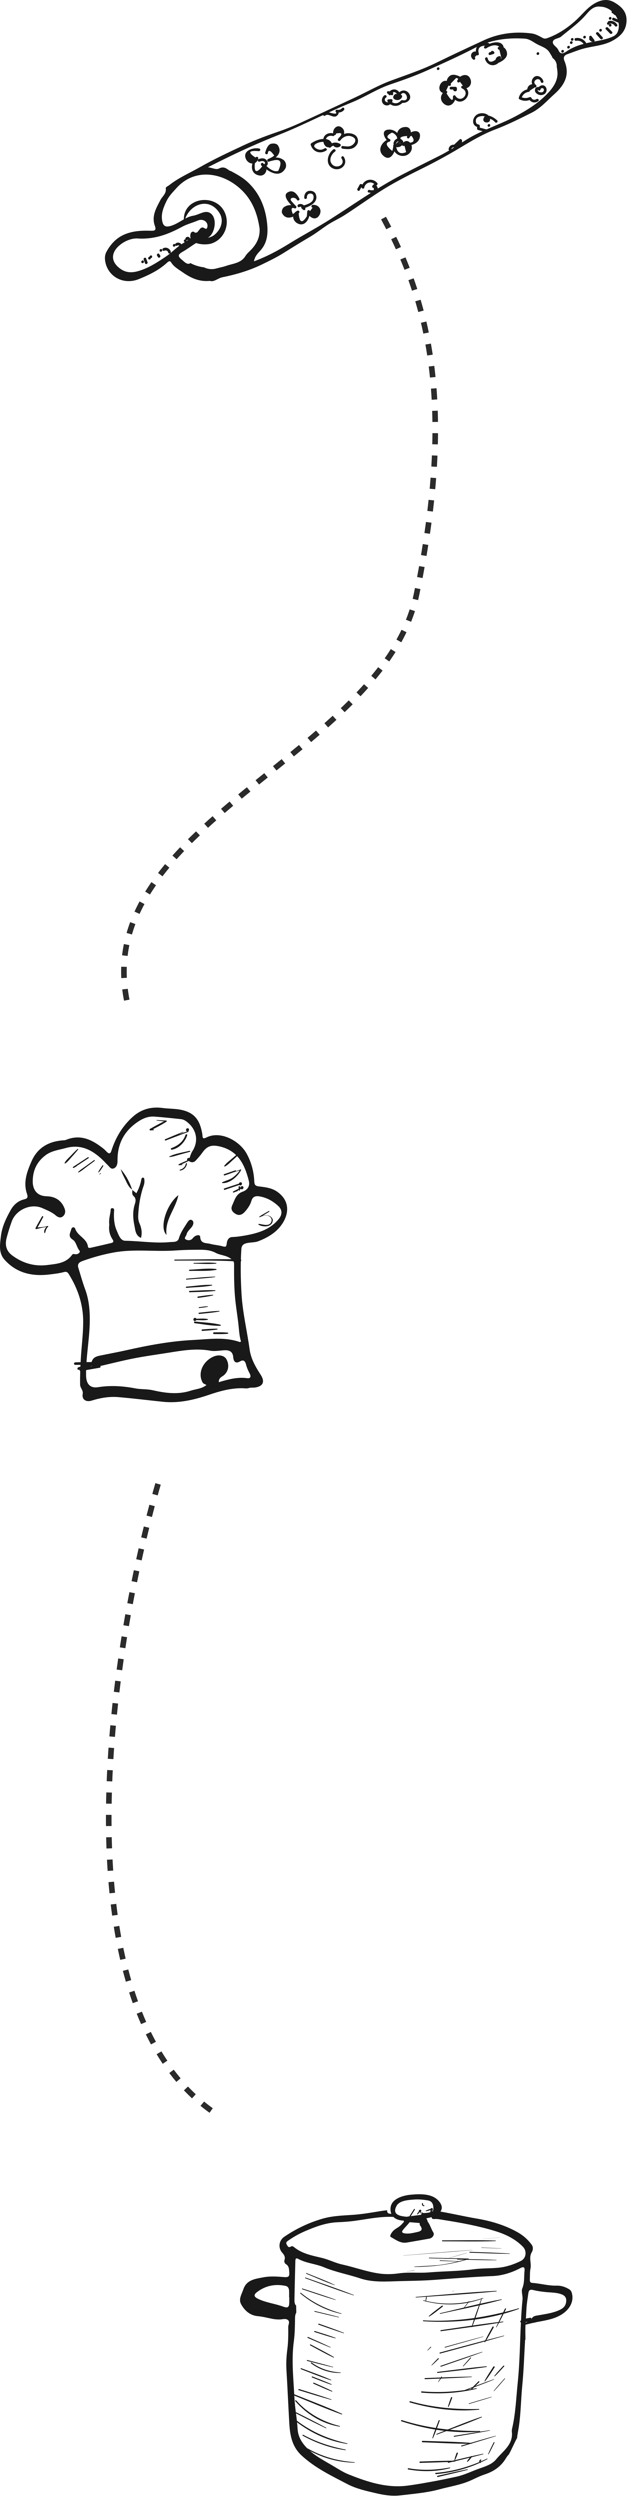 <svg width="113" height="447" viewBox="0 0 113 447" fill="none" xmlns="http://www.w3.org/2000/svg">
<path d="M93.124 404.244C91.812 404.89 90.44 405.345 88.958 405.469C87.523 405.588 86.067 405.538 84.656 405.73C82.01 406.09 79.35 406.066 76.7 406.291C74.915 406.443 73.119 406.2 71.317 406.459C70.145 406.627 68.916 406.655 67.726 406.479C65.495 406.153 63.374 405.357 61.177 404.875C59.926 404.6 58.791 403.992 57.537 403.693C55.798 403.276 53.995 402.95 52.547 401.749C52.397 401.625 52.213 401.544 52.031 401.66C51.567 401.951 51.43 401.601 51.258 401.291C51.053 400.925 51.304 400.765 51.555 400.588C52.497 399.928 53.493 399.371 54.549 398.916C56.41 398.116 58.297 397.409 60.349 397.322C61.38 397.28 62.402 397.213 63.43 397.071C65.724 396.759 68.012 396.251 70.338 396.37C70.781 396.814 71.461 397.016 72.198 397.031C72.147 397.093 72.166 397.186 72.251 397.219C72.2 397.276 72.145 397.33 72.099 397.387C71.811 397.735 71.493 398.041 71.093 398.284C70.645 398.555 70.194 398.863 69.939 399.353C69.829 399.558 69.649 399.839 69.927 399.993C70.801 400.479 71.631 401.137 72.73 400.955C74.083 400.73 75.431 400.485 76.781 400.248C77.316 400.155 77.741 399.562 77.48 399.149C77.097 398.537 76.915 397.808 76.504 397.257C76.478 397.221 76.457 397.186 76.435 397.152C76.451 397.014 76.407 396.875 76.283 396.779C76.273 396.721 76.269 396.66 76.273 396.603C76.555 396.565 76.864 396.496 77.17 396.399C77.172 396.439 77.174 396.48 77.186 396.522C77.253 396.755 77.488 396.761 77.652 396.749C78.219 396.702 78.755 396.834 79.308 396.921C82.429 397.407 85.541 397.984 88.557 398.906C90.369 399.461 92.12 400.295 93.493 401.702C94.25 402.478 94.086 403.77 93.124 404.244ZM93.784 405.985C93.667 407.046 93.819 408.111 93.371 409.181C93.169 409.669 93.493 410.468 93.424 411.149C92.934 416.076 93.078 421.045 92.57 425.966C92.286 428.714 92.195 431.49 91.565 434.197C91.523 434.378 91.496 434.572 91.517 434.754C91.79 437.085 89.919 438.231 88.711 439.707C87.909 440.688 86.614 441.022 85.456 441.449C84.191 441.915 82.97 442.514 81.644 442.806C80.326 443.093 79.004 443.377 77.676 443.618C76.077 443.911 74.473 444.203 72.862 444.414C70.765 444.687 68.706 444.438 66.659 443.895C65.165 443.498 63.724 442.97 62.301 442.393C61.349 442.008 60.469 441.437 59.582 440.908C57.989 439.959 56.304 439.116 54.985 437.796C54.029 436.842 53.292 435.738 53.209 434.264C53.104 432.415 52.736 430.581 52.644 428.732C52.483 425.366 52.078 422.007 52.537 418.619C52.723 417.236 52.736 415.81 52.754 414.407C52.76 414.01 52.837 413.706 52.983 413.461C52.966 413.044 52.956 412.625 52.95 412.208C52.695 412.014 52.638 411.681 52.651 411.029C52.689 408.8 52.754 406.572 52.806 404.343C52.815 404.005 52.821 403.598 53.321 403.873C54.766 404.667 56.436 404.746 57.928 405.372C60.015 406.248 62.246 406.641 64.384 407.356C66.688 408.126 69.107 407.911 71.502 407.85C73.599 407.797 75.694 407.779 77.787 407.619C81.209 407.36 84.628 407.089 88.059 406.945C89.818 406.872 91.495 406.337 93.051 405.517C93.707 405.171 93.843 405.455 93.784 405.985ZM75.115 397.905C75.725 398.711 75.222 398.944 74.53 399.09C73.809 399.24 73.091 399.43 72.344 399.309C71.949 399.244 71.74 399.09 72.054 398.693C72.429 398.215 72.876 397.798 73.247 397.314C73.842 397.363 74.437 397.411 75.032 397.46C75.022 397.61 75.034 397.798 75.115 397.905ZM70.921 394.364C71.445 393.428 73.07 393.339 73.984 393.266C74.787 393.201 75.611 393.27 76.405 393.402C77.273 393.493 77.619 394.151 77.443 395.374C76.88 395.583 76.303 395.684 75.71 395.674C75.475 395.684 75.332 395.822 75.279 395.992C74.48 396.099 73.678 396.204 72.876 396.31C72.834 396.316 72.801 396.334 72.767 396.348C71.986 396.259 69.904 396.18 70.921 394.364ZM51.719 411.615C51.713 412.491 51.495 412.724 50.673 412.421C49.179 411.866 47.567 411.716 46.122 411.007C45.411 410.657 45.31 410.3 45.95 409.812C47.472 408.65 49.195 408.314 51.063 408.703C51.499 408.794 51.654 409.14 51.683 409.535C51.709 409.932 51.687 410.335 51.687 410.734H51.719C51.719 411.027 51.721 411.321 51.719 411.615ZM102.236 409.948C102.149 409.646 102.001 409.444 101.726 409.28C101.044 408.875 100.295 408.634 99.531 408.656C98.049 408.701 96.634 408.261 95.177 408.168C94.77 408.142 94.719 407.872 94.736 407.552C94.766 406.896 94.725 406.224 94.853 405.586C95.045 404.62 94.497 403.618 95.098 402.65C95.276 402.36 95.391 401.799 95.074 401.358C94.391 400.41 93.519 399.655 92.523 399.096C90.251 397.822 87.763 397.091 85.221 396.662C83.083 396.3 80.974 395.801 78.838 395.431C78.806 395.425 78.773 395.425 78.741 395.421C79.059 394.991 79.117 394.451 78.664 393.799C77.528 392.16 75.279 392.235 73.486 392.393C72.129 392.513 69.943 393.08 69.823 394.797C69.795 395.2 69.856 395.54 69.975 395.826C69.84 395.809 69.704 395.793 69.568 395.769C69.313 395.726 69.169 395.421 69.228 395.178C68.835 395.212 68.441 395.263 68.046 395.327C66.372 395.603 64.692 395.895 63.001 396.006C61.224 396.125 59.465 396.174 57.722 396.67C55.238 397.379 52.958 398.476 50.837 399.912C49.843 400.586 49.683 401.903 50.472 402.78C50.845 403.197 51.031 403.555 50.861 404.096C50.776 404.373 50.881 404.661 51.116 404.807C51.687 405.161 51.673 405.704 51.719 406.271C51.774 406.941 51.642 407.192 50.867 407.131C49.602 407.03 48.322 406.929 47.051 407.174C45.608 407.453 44.081 407.615 43.514 409.304C43.227 410.163 42.612 411.06 43.103 411.967C43.731 413.121 44.703 413.988 46.087 414.113C46.97 414.194 47.816 414.419 48.677 414.589C49.126 414.678 49.569 414.713 50.027 414.707C50.499 414.699 51.027 414.49 51.436 414.77C51.91 415.094 51.533 415.614 51.537 416.043C51.547 417.394 51.549 418.745 51.367 420.089C51.205 421.3 51.144 422.552 51.215 423.742C51.404 426.873 51.539 430.004 51.715 433.132C51.837 435.307 52.153 437.371 53.895 438.997C56.309 441.246 59.23 442.636 62.096 444.134C63.691 444.968 65.433 445.353 67.157 445.754C68.578 446.086 70.056 446.347 71.5 446.169C73.856 445.882 76.231 445.71 78.549 445.082C80.462 444.563 82.435 444.284 84.257 443.446C85.053 443.081 85.84 442.684 86.668 442.411C88.266 441.882 89.563 441.018 90.444 439.545C90.59 439.3 90.749 439.063 90.958 438.871C91.511 437.909 91.913 436.862 92.454 435.89C92.517 435.212 92.671 434.546 92.768 433.894C93.134 431.441 93.138 428.971 93.381 426.517C93.648 423.797 93.727 421.057 93.889 418.327H93.948C93.948 417.42 93.901 416.513 93.962 415.61C94.023 414.68 94.082 413.753 94.126 412.821C94.173 411.874 94.345 410.928 94.474 409.984C94.541 409.505 94.762 409.296 95.3 409.434C95.995 409.608 96.705 409.709 97.422 409.79C98.396 409.899 99.396 409.853 100.339 410.185C100.989 410.414 101.323 410.799 101.224 411.568C101.106 412.469 100.497 412.826 99.796 413.121C98.713 413.573 97.555 413.729 96.412 413.935C95.895 414.03 95.331 414.022 95.035 414.589C94.93 414.79 94.622 414.94 94.788 415.203C94.914 415.401 95.187 415.339 95.385 415.294C97.1 414.923 98.896 414.768 100.42 413.812C101.92 412.87 102.663 411.422 102.236 409.948Z" fill="#191919"/>
<path d="M59.834 408.516C58.194 407.735 56.477 407.099 54.797 406.408C54.724 406.378 54.688 406.495 54.76 406.524C56.437 407.214 58.103 407.971 59.815 408.569C59.846 408.579 59.862 408.53 59.834 408.516Z" fill="#191919"/>
<path d="M63.236 410.325C60.398 409.211 57.499 408.237 54.628 407.21C54.547 407.182 54.511 407.307 54.59 407.336C57.456 408.364 60.309 409.454 63.206 410.396C63.25 410.41 63.282 410.343 63.236 410.325Z" fill="#191919"/>
<path d="M59.993 411.159C58.037 410.448 56.049 409.82 54.074 409.168C53.986 409.14 53.95 409.278 54.037 409.306C56.011 409.956 57.979 410.634 59.973 411.224C60.009 411.236 60.029 411.173 59.993 411.159Z" fill="#191919"/>
<path d="M61.035 413.627C58.369 412.882 55.94 411.714 53.8 409.946C53.723 409.883 53.62 409.992 53.695 410.057C55.829 411.827 58.304 413.123 61.023 413.702C61.072 413.712 61.082 413.639 61.035 413.627Z" fill="#191919"/>
<path d="M60.581 414.259C59.156 413.885 57.724 413.544 56.293 413.198C56.212 413.178 56.174 413.301 56.255 413.322C57.692 413.666 59.125 414.018 60.569 414.334C60.617 414.346 60.627 414.271 60.581 414.259Z" fill="#191919"/>
<path d="M61.475 417.092C60.005 416.515 58.52 415.988 57.03 415.462C56.916 415.421 56.841 415.592 56.955 415.632C58.447 416.163 59.935 416.689 61.443 417.169C61.493 417.185 61.526 417.112 61.475 417.092Z" fill="#191919"/>
<path d="M59.989 417.991C58.776 417.536 57.533 417.167 56.298 416.776C56.189 416.742 56.112 416.906 56.223 416.94C57.466 417.333 58.703 417.748 59.967 418.074C60.015 418.086 60.033 418.007 59.989 417.991Z" fill="#191919"/>
<path d="M59.087 419.65C57.767 419.022 56.435 418.431 55.097 417.841C54.994 417.797 54.917 417.957 55.022 418.003C56.362 418.589 57.7 419.172 59.057 419.721C59.101 419.739 59.132 419.67 59.087 419.65Z" fill="#191919"/>
<path d="M59.69 421.422C58.337 420.616 56.924 419.909 55.54 419.17C55.434 419.113 55.36 419.279 55.465 419.334C56.849 420.071 58.22 420.848 59.641 421.521C59.698 421.547 59.744 421.454 59.69 421.422Z" fill="#191919"/>
<path d="M59.535 423.187C58.013 422.75 56.483 422.355 54.95 421.958C54.849 421.934 54.815 422.09 54.914 422.114C56.448 422.511 57.981 422.904 59.523 423.26C59.57 423.27 59.58 423.2 59.535 423.187Z" fill="#191919"/>
<path d="M60.878 424.176C58.992 424.076 57.253 423.53 55.722 422.404C55.625 422.333 55.508 422.479 55.605 422.552C57.157 423.686 58.949 424.313 60.878 424.265C60.931 424.265 60.929 424.178 60.878 424.176Z" fill="#191919"/>
<path d="M59.212 425.5C57.467 424.735 55.659 424.105 53.877 423.426C53.768 423.386 53.693 423.55 53.803 423.59C55.586 424.269 57.359 425.002 59.177 425.587C59.234 425.605 59.268 425.524 59.212 425.5Z" fill="#191919"/>
<path d="M59.255 426.273C58.141 425.777 56.997 425.348 55.864 424.901C55.754 424.858 55.677 425.026 55.789 425.069C56.928 425.512 58.06 425.98 59.218 426.371C59.283 426.393 59.315 426.3 59.255 426.273Z" fill="#191919"/>
<path d="M59.396 427.505C58.325 426.966 57.219 426.498 56.126 426.01C56.013 425.96 55.938 426.136 56.051 426.186C57.145 426.668 58.232 427.171 59.347 427.604C59.404 427.626 59.452 427.533 59.396 427.505Z" fill="#191919"/>
<path d="M59.241 428.995C57.334 428.339 55.406 427.748 53.481 427.148C53.352 427.11 53.277 427.304 53.406 427.345C55.336 427.938 57.261 428.539 59.208 429.076C59.259 429.09 59.295 429.013 59.241 428.995Z" fill="#191919"/>
<path d="M61.137 431.569C58.313 430.293 55.398 429.204 52.523 428.047C52.398 427.999 52.325 428.193 52.449 428.244C55.323 429.408 58.179 430.639 61.099 431.688C61.178 431.717 61.208 431.601 61.137 431.569Z" fill="#191919"/>
<path d="M60.755 433.762C57.724 432.997 55.042 431.534 52.957 429.179C52.867 429.08 52.708 429.212 52.797 429.313C54.858 431.67 57.621 433.361 60.732 433.867C60.791 433.875 60.813 433.776 60.755 433.762Z" fill="#191919"/>
<path d="M58.325 434.068C56.554 433.108 54.75 432.213 52.959 431.302C52.849 431.245 52.774 431.421 52.884 431.476C54.681 432.381 56.471 433.3 58.291 434.159C58.347 434.185 58.378 434.096 58.325 434.068Z" fill="#191919"/>
<path d="M62.079 436.858C58.506 436.062 55.226 434.606 52.396 432.261C52.293 432.176 52.173 432.342 52.275 432.428C55.081 434.76 58.445 436.415 62.069 436.959C62.133 436.968 62.14 436.872 62.079 436.858Z" fill="#191919"/>
<path d="M61.767 437.962C59.111 437.449 56.591 436.623 54.208 435.325C54.107 435.269 54.032 435.435 54.133 435.489C56.512 436.791 59.069 437.707 61.759 438.077C61.834 438.087 61.838 437.976 61.767 437.962Z" fill="#191919"/>
<path d="M63.399 440.218C60.429 440.033 57.585 439.24 54.998 437.761C54.892 437.701 54.818 437.873 54.923 437.933C57.522 439.424 60.387 440.266 63.387 440.307C63.446 440.309 63.458 440.222 63.399 440.218Z" fill="#191919"/>
<path d="M86.369 410.857C82.897 412.024 79.27 412.22 75.723 411.272C75.664 411.256 75.628 411.347 75.689 411.363C79.229 412.331 82.956 412.236 86.398 410.928C86.444 410.91 86.416 410.841 86.369 410.857Z" fill="#191919"/>
<path d="M89.662 411.104C85.978 411.778 82.33 412.748 78.678 413.591C78.609 413.607 78.63 413.716 78.701 413.7C82.355 412.882 86.063 412.183 89.677 411.197C89.733 411.181 89.723 411.092 89.662 411.104Z" fill="#191919"/>
<path d="M92.73 412.712C87.133 414.312 81.533 415.201 75.695 414.863C75.592 414.857 75.6 415.017 75.701 415.023C81.414 415.381 87.367 414.792 92.769 412.821C92.831 412.799 92.793 412.694 92.73 412.712Z" fill="#191919"/>
<path d="M89.94 415.073C86.228 415.502 82.531 416.084 78.832 416.612C78.709 416.63 78.731 416.821 78.853 416.803C82.557 416.278 86.274 415.808 89.96 415.183C90.033 415.17 90.011 415.065 89.94 415.073Z" fill="#191919"/>
<path d="M86.388 417.744C84.106 418.352 81.831 418.983 79.553 419.611C79.479 419.634 79.505 419.751 79.58 419.731C81.857 419.091 84.135 418.453 86.404 417.793C86.436 417.785 86.42 417.736 86.388 417.744Z" fill="#191919"/>
<path d="M90.1 417.588C86.27 418.552 82.458 419.593 78.642 420.622C78.527 420.65 78.596 420.828 78.711 420.794C82.519 419.767 86.329 418.753 90.121 417.663C90.163 417.651 90.145 417.576 90.1 417.588Z" fill="#191919"/>
<path d="M86.217 420.488C83.731 421.282 81.268 422.147 78.798 422.989C78.699 423.023 78.749 423.179 78.849 423.145C81.316 422.288 83.792 421.456 86.242 420.553C86.284 420.537 86.26 420.474 86.217 420.488Z" fill="#191919"/>
<path d="M86.984 423.074C84.057 423.331 81.142 423.736 78.225 424.085C78.111 424.099 78.126 424.275 78.239 424.263C81.158 423.918 84.087 423.627 86.994 423.198C87.065 423.187 87.055 423.068 86.984 423.074Z" fill="#191919"/>
<path d="M84.303 424.917C81.531 424.967 78.762 425.079 75.993 425.186C75.865 425.19 75.891 425.387 76.019 425.383C78.786 425.273 81.552 425.168 84.315 425.006C84.374 425.002 84.359 424.915 84.303 424.917Z" fill="#191919"/>
<path d="M85.179 426.988C81.948 427.608 78.691 427.843 75.409 427.559C75.261 427.547 75.247 427.776 75.395 427.788C78.687 428.07 81.989 427.883 85.201 427.102C85.274 427.083 85.252 426.974 85.179 426.988Z" fill="#191919"/>
<path d="M85.641 430.71C81.468 430.822 77.389 430.473 73.361 429.327C73.221 429.289 73.15 429.501 73.29 429.542C77.286 430.688 81.501 431.239 85.653 430.834C85.721 430.828 85.711 430.708 85.641 430.71Z" fill="#191919"/>
<path d="M85.784 434.641C81.035 434.679 76.381 434.147 71.844 432.699C71.705 432.654 71.634 432.867 71.772 432.911C76.27 434.372 81.051 435.127 85.782 434.776C85.867 434.77 85.873 434.641 85.784 434.641Z" fill="#191919"/>
<path d="M84.296 436.775C81.389 436.546 78.462 436.514 75.549 436.407C75.385 436.401 75.387 436.654 75.549 436.66C78.462 436.765 81.383 436.941 84.3 436.929C84.4 436.927 84.391 436.783 84.296 436.775Z" fill="#191919"/>
<path d="M81.339 439.965C79.264 439.954 77.189 440.044 75.116 440.104C74.96 440.108 74.952 440.351 75.11 440.347C77.187 440.282 79.268 440.252 81.341 440.114C81.436 440.108 81.436 439.965 81.339 439.965Z" fill="#191919"/>
<path d="M80.417 441.167C77.947 441.643 75.498 441.74 73.016 441.301C72.872 441.275 72.86 441.502 73.001 441.526C75.479 441.961 78.008 441.939 80.447 441.293C80.526 441.271 80.498 441.151 80.417 441.167Z" fill="#191919"/>
<path d="M83.575 441.489C81.79 441.85 80.013 442.255 78.233 442.654C78.091 442.684 78.136 442.907 78.278 442.874C80.053 442.459 81.83 442.052 83.596 441.599C83.666 441.58 83.646 441.475 83.575 441.489Z" fill="#191919"/>
<path d="M88.749 409.585C83.946 409.833 79.15 410.284 74.356 410.671C74.287 410.677 74.308 410.782 74.376 410.776C79.172 410.438 83.98 410.161 88.766 409.685C88.832 409.679 88.812 409.581 88.749 409.585Z" fill="#191919"/>
<path d="M81.181 409.535C81.081 409.583 80.982 409.632 80.883 409.683C80.865 409.691 80.881 409.717 80.899 409.709C80.998 409.658 81.096 409.61 81.195 409.559C81.211 409.551 81.197 409.527 81.181 409.535Z" fill="#191919"/>
<path d="M87.862 428.539C86.522 428.908 85.193 429.313 83.859 429.708C83.799 429.726 83.815 429.825 83.878 429.807C85.214 429.408 86.554 429.021 87.882 428.598C87.922 428.586 87.9 428.529 87.862 428.539Z" fill="#191919"/>
<path d="M88.295 425.387C86.444 426.029 84.622 426.747 82.79 427.44C82.717 427.468 82.776 427.576 82.847 427.549C84.675 426.859 86.513 426.193 88.319 425.451C88.361 425.435 88.337 425.372 88.295 425.387Z" fill="#191919"/>
<path d="M86.092 432.093C83.381 433.009 80.731 434.129 78.065 435.163C77.982 435.196 78.017 435.329 78.1 435.297C80.776 434.278 83.495 433.329 86.126 432.199C86.185 432.172 86.153 432.073 86.092 432.093Z" fill="#191919"/>
<path d="M87.574 434.507C85.444 434.805 83.323 435.171 81.199 435.513C81.094 435.532 81.102 435.7 81.207 435.682C83.333 435.321 85.464 434.985 87.582 434.58C87.626 434.572 87.62 434.501 87.574 434.507Z" fill="#191919"/>
<path d="M88.6 435.505C86.561 436.058 84.537 436.664 82.508 437.249C82.405 437.279 82.457 437.437 82.561 437.407C84.583 436.799 86.612 436.212 88.624 435.57C88.668 435.556 88.642 435.493 88.6 435.505Z" fill="#191919"/>
<path d="M86.367 438.709C84.28 439.144 82.211 439.657 80.136 440.143C80.016 440.171 80.037 440.361 80.156 440.333C82.235 439.835 84.318 439.359 86.383 438.808C86.446 438.792 86.432 438.695 86.367 438.709Z" fill="#191919"/>
<path d="M87.082 439.582C84.175 440.973 81.126 441.866 77.91 442.133C77.762 442.145 77.808 442.372 77.954 442.358C81.161 442.075 84.289 441.206 87.129 439.679C87.19 439.647 87.145 439.551 87.082 439.582Z" fill="#191919"/>
<path d="M86.067 410.973C85.474 412.649 84.82 414.32 84.322 416.029C84.306 416.088 84.391 416.122 84.413 416.063C85.073 414.411 85.592 412.694 86.159 411.007C86.179 410.948 86.088 410.914 86.067 410.973Z" fill="#191919"/>
<path d="M83.819 411.449C83.474 411.896 83.12 412.337 82.8 412.801C82.786 412.823 82.82 412.846 82.837 412.828C83.209 412.402 83.549 411.949 83.897 411.505C83.936 411.457 83.857 411.398 83.819 411.449Z" fill="#191919"/>
<path d="M79.013 412.244C78.231 412.846 77.413 413.417 76.691 414.087C76.644 414.132 76.697 414.217 76.755 414.182C77.596 413.658 78.365 413.01 79.152 412.408C79.264 412.323 79.122 412.159 79.013 412.244Z" fill="#191919"/>
<path d="M76.168 410.707C76.132 410.962 76.087 411.218 76.083 411.475C76.083 411.511 76.142 411.521 76.152 411.487C76.227 411.244 76.265 410.993 76.31 410.744C76.326 410.651 76.182 410.616 76.168 410.707Z" fill="#191919"/>
<path d="M76.998 419.593C76.801 419.795 76.603 419.994 76.417 420.209C76.392 420.235 76.433 420.281 76.461 420.255C76.672 420.071 76.872 419.872 77.075 419.678C77.127 419.627 77.048 419.538 76.998 419.593Z" fill="#191919"/>
<path d="M78.304 421.657C77.911 422.053 77.526 422.454 77.154 422.874C77.126 422.906 77.174 422.957 77.207 422.928C77.63 422.556 78.033 422.165 78.438 421.768C78.516 421.691 78.383 421.576 78.304 421.657Z" fill="#191919"/>
<path d="M78.901 424.939C78.705 425.239 78.521 425.54 78.342 425.85C78.322 425.883 78.375 425.915 78.397 425.887C78.616 425.599 78.826 425.31 79.029 425.01C79.081 424.933 78.952 424.86 78.901 424.939Z" fill="#191919"/>
<path d="M85.55 425.761C85.327 425.984 85.104 426.207 84.884 426.429C84.657 426.656 84.406 426.875 84.226 427.142C84.191 427.191 84.254 427.266 84.309 427.229C84.572 427.055 84.786 426.81 85.009 426.587C85.234 426.365 85.457 426.142 85.679 425.921C85.772 425.828 85.643 425.668 85.55 425.761Z" fill="#191919"/>
<path d="M88.211 423.143C87.669 423.981 87.108 424.811 86.636 425.692C86.6 425.759 86.689 425.818 86.736 425.757C87.351 424.961 87.883 424.109 88.432 423.268C88.521 423.131 88.3 423.005 88.211 423.143Z" fill="#191919"/>
<path d="M88.058 416.013C87.564 416.908 87.048 417.795 86.625 418.726C86.599 418.783 86.688 418.825 86.72 418.775C87.285 417.928 87.763 417.027 88.259 416.138C88.334 416.005 88.133 415.879 88.058 416.013Z" fill="#191919"/>
<path d="M84.104 421.513C83.659 422.011 83.213 422.507 82.782 423.017C82.748 423.058 82.813 423.121 82.849 423.082C83.313 422.602 83.758 422.106 84.205 421.612C84.268 421.545 84.165 421.444 84.104 421.513Z" fill="#191919"/>
<path d="M80.644 428.647C80.45 429.192 80.231 429.732 80.1 430.297C80.084 430.366 80.171 430.396 80.201 430.334C80.462 429.817 80.642 429.262 80.843 428.722C80.891 428.592 80.691 428.517 80.644 428.647Z" fill="#191919"/>
<path d="M78.44 432.745C78.053 433.786 77.618 434.821 77.312 435.888C77.292 435.959 77.387 435.989 77.418 435.927C77.879 434.92 78.225 433.857 78.612 432.82C78.654 432.707 78.483 432.632 78.44 432.745Z" fill="#191919"/>
<path d="M81.64 438.577C81.495 438.978 81.335 439.375 81.256 439.797C81.246 439.851 81.331 439.878 81.357 439.831C81.574 439.458 81.713 439.049 81.867 438.646C81.92 438.505 81.693 438.434 81.64 438.577Z" fill="#191919"/>
<path d="M84.219 439.155C83.982 439.442 83.675 439.736 83.509 440.072C83.478 440.135 83.545 440.191 83.602 440.149C83.907 439.924 84.14 439.564 84.385 439.276C84.47 439.175 84.302 439.051 84.219 439.155Z" fill="#191919"/>
<path d="M85.893 439.746C85.662 439.855 85.579 440.311 85.897 440.361C85.956 440.372 86.015 440.313 85.978 440.254C85.918 440.157 85.869 440.015 86.001 439.952C86.136 439.888 86.029 439.681 85.893 439.746Z" fill="#191919"/>
<path d="M88.27 436.674C87.928 437.368 87.565 438.057 87.274 438.776C87.255 438.818 87.32 438.859 87.344 438.818C87.741 438.15 88.067 437.443 88.411 436.747C88.458 436.656 88.316 436.581 88.27 436.674Z" fill="#191919"/>
<path d="M87.27 431.777C87.242 431.777 87.238 431.822 87.266 431.822C87.297 431.822 87.299 431.777 87.27 431.777Z" fill="#191919"/>
<path d="M90.207 425.253C89.562 425.988 88.892 426.709 88.278 427.472C88.252 427.505 88.299 427.545 88.329 427.515C89.007 426.804 89.639 426.047 90.287 425.31C90.327 425.263 90.248 425.206 90.207 425.253Z" fill="#191919"/>
<path d="M90.001 422.977C89.459 423.572 88.896 424.153 88.396 424.785C88.358 424.836 88.435 424.903 88.481 424.86C89.068 424.303 89.601 423.69 90.145 423.092C90.226 423.005 90.082 422.89 90.001 422.977Z" fill="#191919"/>
<path d="M90.291 412.773C89.748 413.862 89.21 414.948 88.712 416.057C88.687 416.11 88.764 416.138 88.791 416.09C89.382 415.025 89.926 413.937 90.475 412.848C90.532 412.734 90.347 412.659 90.291 412.773Z" fill="#191919"/>
<path d="M74.023 394.969C73.838 395.259 73.652 395.55 73.468 395.84C73.304 396.099 73.108 396.352 73.002 396.642C72.982 396.698 73.059 396.749 73.102 396.706C73.316 396.492 73.46 396.212 73.62 395.957C73.804 395.668 73.986 395.376 74.17 395.086C74.233 394.985 74.087 394.866 74.023 394.969Z" fill="#191919"/>
<path d="M74.879 395.388C74.774 395.536 74.618 395.69 74.582 395.872C74.576 395.909 74.622 395.941 74.654 395.923C74.812 395.834 74.906 395.645 75.013 395.5C75.078 395.41 74.944 395.297 74.879 395.388Z" fill="#191919"/>
<path d="M75.126 395.087C74.84 395.087 74.806 395.526 75.091 395.526C75.375 395.526 75.411 395.087 75.126 395.087Z" fill="#191919"/>
<path d="M75.883 395.856C75.744 395.745 75.592 395.643 75.446 395.54C75.379 395.496 75.31 395.605 75.379 395.647C75.531 395.743 75.683 395.842 75.841 395.927C75.883 395.951 75.92 395.884 75.883 395.856Z" fill="#191919"/>
<path d="M75.126 395.087C74.84 395.087 74.806 395.526 75.091 395.526C75.375 395.526 75.411 395.087 75.126 395.087Z" fill="#191919"/>
<path d="M75.419 395.722C75.328 395.666 75.233 395.613 75.138 395.56C75.073 395.524 75.023 395.623 75.091 395.653C75.191 395.698 75.29 395.743 75.391 395.781C75.432 395.797 75.456 395.745 75.419 395.722Z" fill="#191919"/>
<path d="M77.485 395.153C77.379 395.21 77.274 395.265 77.169 395.319C77.187 395.216 77.201 395.115 77.218 395.014C77.24 394.878 77.027 394.858 77.007 394.991C76.983 395.159 76.946 395.327 76.946 395.498C76.946 395.566 77.039 395.603 77.09 395.562C77.236 395.449 77.377 395.333 77.521 395.22C77.556 395.194 77.525 395.133 77.485 395.153Z" fill="#191919"/>
<path d="M77.201 394.791C76.918 394.791 76.883 395.23 77.169 395.23C77.452 395.23 77.486 394.791 77.201 394.791Z" fill="#191919"/>
<path d="M76.994 394.916C76.691 395.018 76.391 395.103 76.118 395.271C76.077 395.297 76.112 395.356 76.152 395.352C76.476 395.319 76.768 395.206 77.077 395.105C77.203 395.062 77.118 394.874 76.994 394.916Z" fill="#191919"/>
<path d="M75.863 394.323C75.699 394.276 75.582 394.159 75.626 393.985C75.65 393.89 75.505 393.841 75.466 393.93C75.355 394.185 75.572 394.536 75.869 394.426C75.916 394.408 75.907 394.335 75.863 394.323Z" fill="#191919"/>
<path d="M86.228 400.319C86.221 400.319 86.223 400.329 86.228 400.329C87.268 400.238 88.306 400.151 89.345 400.056C89.353 400.056 89.353 400.042 89.345 400.042C88.305 400.129 87.266 400.226 86.228 400.319Z" fill="#191919"/>
<path d="M88.609 400.596C85.446 400.487 82.27 400.562 79.106 400.56C78.995 400.56 79.007 400.734 79.118 400.734C82.28 400.73 85.453 400.807 88.612 400.696C88.669 400.694 88.665 400.599 88.609 400.596Z" fill="#191919"/>
<path d="M89.64 401.992C88.454 401.931 87.265 401.886 86.079 401.838C86.043 401.838 86.047 401.894 86.083 401.894C87.267 401.941 88.454 401.992 89.64 402.022C89.66 402.024 89.66 401.994 89.64 401.992Z" fill="#191919"/>
<path d="M91.133 402.911C88.76 402.763 86.382 402.7 84.005 402.611C83.906 402.609 83.91 402.761 84.009 402.765C86.382 402.846 88.756 402.954 91.129 402.976C91.167 402.976 91.169 402.913 91.133 402.911Z" fill="#191919"/>
<path d="M88.75 404.055C86.43 403.948 84.106 403.926 81.786 403.875C81.707 403.875 81.701 403.996 81.78 403.996C84.104 404.045 86.43 404.122 88.754 404.114C88.792 404.114 88.786 404.057 88.75 404.055Z" fill="#191919"/>
<path d="M82.225 404.302C81.041 404.237 79.856 404.185 78.672 404.128C78.603 404.126 78.593 404.233 78.662 404.235C79.85 404.278 81.039 404.325 82.229 404.357C82.266 404.359 82.259 404.304 82.225 404.302Z" fill="#191919"/>
<path d="M83.436 402.804C82.094 403.172 80.76 403.573 79.424 403.962C79.418 403.964 79.419 403.974 79.426 403.972C80.766 403.591 82.108 403.227 83.442 402.828C83.456 402.822 83.452 402.8 83.436 402.804Z" fill="#191919"/>
<path d="M84.465 402.271C80.357 402.565 76.256 402.925 72.152 403.255C72.138 403.257 72.138 403.278 72.152 403.278C76.256 402.952 80.363 402.658 84.465 402.295C84.479 402.293 84.481 402.269 84.465 402.271Z" fill="#191919"/>
<path d="M74.467 405.286C74.868 405.26 75.267 405.232 75.668 405.205C76.415 405.155 77.16 405.1 77.907 405.045C77.036 405.143 76.164 405.205 75.289 405.238C75.194 405.242 74.514 405.282 74.467 405.286ZM83.749 403.812C81.415 403.762 79.079 403.711 76.745 403.66C76.676 403.66 76.666 403.768 76.737 403.768C78.488 403.81 80.239 403.851 81.992 403.891C82.429 403.901 82.866 403.913 83.304 403.924C83.545 403.928 82.455 404.183 82.555 404.154C81.767 404.373 80.966 404.547 80.164 404.705C79.474 404.841 78.777 404.942 78.079 405.023C78.081 405.015 78.079 405.009 78.069 405.009C76.733 405.086 75.398 405.169 74.062 405.254C74.024 405.256 74.03 405.313 74.066 405.313C77.352 405.329 80.609 404.875 83.759 403.932C83.822 403.913 83.82 403.814 83.749 403.812Z" fill="#191919"/>
<path d="M74.067 405.941C73.621 405.995 73.176 406.048 72.731 406.103C72.719 406.105 72.721 406.125 72.733 406.123C73.178 406.078 73.624 406.032 74.069 405.985C74.097 405.983 74.095 405.937 74.067 405.941Z" fill="#191919"/>
<path d="M95.679 414.863C95.663 414.867 95.645 414.871 95.629 414.875C95.614 414.869 95.602 414.865 95.588 414.859C95.637 414.834 95.685 414.81 95.736 414.786C95.833 414.739 95.782 414.579 95.677 414.622C95.584 414.658 95.491 414.693 95.396 414.727C95.361 414.682 95.305 414.648 95.25 414.652C95.171 414.66 95.092 414.67 95.013 414.678C95.013 414.674 95.013 414.67 95.011 414.666C95.05 414.543 94.971 414.369 94.821 414.397C94.325 414.486 93.831 414.577 93.335 414.666C93.238 414.684 93.183 414.753 93.167 414.828C93.161 414.846 93.159 414.865 93.157 414.883C92.954 414.96 92.979 415.292 93.222 415.262C93.604 415.215 93.987 415.168 94.369 415.122C94.201 415.189 94.031 415.249 93.865 415.32C93.693 415.395 93.784 415.679 93.969 415.634C94.481 415.513 94.991 415.389 95.503 415.268C95.602 415.274 95.706 415.251 95.803 415.191C95.965 415.085 95.882 414.812 95.679 414.863Z" fill="#191919"/>
<path d="M110.523 5.476C110.391 5.924 110.126 6.274 109.642 6.503C108.375 7.104 107.002 7.264 105.658 7.54C104.095 7.86 102.583 8.293 101.261 9.216C100.662 9.636 100.162 9.731 99.834 8.953C99.591 8.376 98.753 8.036 98.85 7.477C98.953 6.871 99.874 6.926 100.346 6.529C101.799 5.308 103.368 4.221 104.64 2.783C105.372 1.955 106.079 1.015 107.344 1.189C109.472 1.254 111.108 3.486 110.523 5.476ZM98.042 16.561C96.38 18.361 94.329 19.651 92.169 20.799C89.295 22.326 86.141 23.254 83.367 24.989C81.807 25.967 80.27 27 78.63 27.824C76.409 28.938 74.187 30.044 71.978 31.186C67.454 33.523 63.334 36.495 59.046 39.211C56.627 40.746 54.084 42.086 51.647 43.595C49.702 44.796 47.71 45.877 45.414 46.721C45.558 45.796 46.135 45.265 46.588 44.759C47.855 43.332 47.934 41.633 47.758 39.942C47.465 37.117 46.432 34.563 44.305 32.573C43.455 31.775 42.434 31.206 41.412 30.657C41.256 30.574 41.072 30.538 40.934 30.436C40.392 30.029 39.906 29.738 39.157 30.127C38.62 30.402 37.993 29.999 37.167 29.902C38.219 29.377 39.062 28.95 39.908 28.535C43.195 26.911 46.544 25.41 49.951 24.066C54.344 22.33 58.502 20.087 62.879 18.315C65.239 17.361 67.385 15.909 69.81 15.087C72.027 14.336 74.229 13.554 76.367 12.596C79.248 11.304 82.128 10.016 84.928 8.556C87.732 7.094 90.714 6.713 93.813 6.908C94.649 6.961 95.277 7.479 95.957 7.86C96.785 8.325 97.793 8.538 98.311 9.478C98.477 9.777 98.702 10.057 98.793 10.361C99.121 10.6 99.378 10.936 99.49 11.343C99.548 11.555 99.562 11.77 99.546 11.982C99.603 12.165 99.613 12.377 99.639 12.552C99.878 14.178 99.062 15.453 98.042 16.561ZM43.87 45.792C43.088 47.062 41.661 47.108 40.44 47.535C39.896 47.728 39.317 47.821 38.76 47.981C37.918 48.224 37.161 48.127 36.468 47.799C35.661 47.693 34.899 47.477 34.242 47.139C34.175 47.102 34.12 47.06 34.061 47.021C33.772 47.278 33.45 47.167 33.156 46.972C32.962 46.843 32.796 46.671 32.614 46.523C31.764 45.84 31.721 45.543 32.691 44.994C33.515 44.526 34.262 43.941 35.069 43.447C35.954 43.775 37.169 43.747 37.81 43.538C40.096 42.797 41.141 40.173 40.211 38.036C38.669 34.49 32.857 35.215 32.869 39.219C32.172 39.606 31.509 40.057 30.749 40.32C29.606 40.717 29.122 40.486 28.966 39.265C28.81 38.03 29.296 36.943 29.798 35.902C30.211 35.047 30.903 34.353 31.549 33.634C34.529 30.309 38.835 30.752 41.904 32.907C44.716 34.883 45.944 37.627 46.414 40.859C46.513 42.511 45.803 43.781 44.679 44.871C44.384 45.156 44.092 45.431 43.87 45.792ZM37.95 38.425C37.448 37.811 36.81 37.811 36.197 38.018C35.644 38.202 35.11 38.474 34.537 38.571C34.025 38.658 33.565 38.85 33.122 39.081C34.138 36.374 37.456 35.268 39.23 38.067C40.098 39.438 39.507 41.011 38.365 41.969C38.021 42.258 37.6 42.434 37.163 42.507C38.357 41.859 38.81 39.478 37.95 38.425ZM29.765 45.8C28.334 46.778 26.883 47.726 25.261 48.297C24.041 48.726 22.751 48.963 21.492 48.04C19.437 46.531 20.075 44.731 21.777 43.548C22.777 42.854 23.95 42.532 24.822 42.657C27.885 42.779 30.258 41.788 32.555 40.551C33.456 40.065 34.452 39.822 35.389 39.423C36.256 39.053 37.106 39.614 37.1 40.359C37.098 40.671 36.976 41.082 36.622 40.837C36.041 40.438 35.8 40.863 35.565 41.169C35.404 41.382 35.225 41.574 35.043 41.758C34.924 41.643 34.81 41.537 34.713 41.473C34.468 41.313 34.164 41.503 34.088 41.748C33.988 42.076 33.998 42.349 34.081 42.584C33.555 42.975 32.996 43.321 32.442 43.68C31.484 44.297 30.715 45.15 29.765 45.8ZM109.806 0.412C108.575 -0.297 107.346 -0.022 106.15 0.713C104.925 1.467 104.085 2.605 103.055 3.552C101.563 4.925 99.898 6.068 97.963 6.778C97.605 6.91 97.362 6.971 97.006 6.774C96.392 6.436 95.763 6.074 95.058 5.98C92.09 5.592 89.212 5.95 86.483 7.214C83.641 8.528 80.802 9.854 77.991 11.229C75.375 12.507 72.618 13.412 69.897 14.415C67.66 15.241 65.603 16.444 63.449 17.442C61.087 18.538 58.735 19.649 56.368 20.735C54.323 21.674 52.303 22.66 50.165 23.398C47.926 24.169 45.687 24.985 43.544 25.987C40.892 27.229 38.236 28.468 35.681 29.924C33.857 30.961 31.911 31.789 30.251 33.109C30.025 33.29 29.602 33.423 29.64 33.697C29.772 34.618 29.039 35.08 28.691 35.746C27.927 37.202 27.051 38.66 27.695 40.401C27.988 41.197 27.628 41.276 26.99 41.256C25.373 41.207 23.784 41.264 22.245 41.926C20.765 42.564 19.783 43.658 19.038 45.01C18.721 45.589 18.704 46.229 18.842 46.896C19.389 49.53 22.15 50.984 24.808 49.907C26.567 49.194 28.282 48.382 29.725 47.1C29.964 46.888 30.32 46.458 30.596 46.91C31.069 47.681 31.824 48.102 32.505 48.578C33.938 49.585 35.474 50.425 37.527 50.221C38.272 50.478 38.94 49.739 39.756 49.575C42.167 49.085 44.499 48.408 46.732 47.333C48.082 46.683 49.439 46.025 50.694 45.237C52.255 44.259 53.819 43.285 55.407 42.355C56.467 41.736 57.419 40.983 58.427 40.302C59.467 39.603 60.638 39.095 61.692 38.413C63.743 37.084 65.735 35.663 67.786 34.334C70.116 32.826 72.579 31.562 75.067 30.331C77.48 29.138 79.863 27.865 82.167 26.476C84.232 25.23 86.297 23.999 88.548 23.142C90.789 22.292 92.922 21.223 95.058 20.155C96.674 19.345 97.848 17.962 99.172 16.78C100.969 15.178 101.943 13.317 100.911 10.871C100.672 10.308 100.844 9.903 101.427 9.694C102.334 9.37 103.231 9.006 104.158 8.739C105.976 8.216 107.929 8.194 109.63 7.218C110.935 6.466 111.893 5.551 112.017 3.899C112.152 2.121 111.108 1.163 109.806 0.412Z" fill="#191919"/>
<path d="M47.432 28.44C47.062 28.213 46.596 28.31 46.217 28.456C45.924 28.569 46.134 29.009 46.426 28.897C46.727 28.78 47.159 28.697 47.353 29.031C47.493 29.27 47.175 29.468 47.1 29.256C46.993 28.96 46.553 29.171 46.659 29.464C46.871 30.056 47.839 29.869 47.877 29.26C47.898 28.918 47.721 28.616 47.432 28.44Z" fill="#191919"/>
<path d="M50.681 28.59C50.219 28.259 49.758 28.154 49.282 28.17C49.892 27.65 50.246 26.962 49.758 26.095C49.503 25.645 49.023 25.625 48.584 25.68C47.887 25.765 47.584 26.727 47.422 27.263C47.333 27.563 47.792 27.725 47.883 27.423C47.974 26.718 48.355 26.846 49.023 27.806C48.742 28.098 48.278 28.276 47.914 28.444C47.669 28.559 47.792 28.985 48.062 28.904C48.327 28.818 48.594 28.745 48.865 28.687C50.197 28.359 50.489 28.985 49.74 30.564C48.815 30.839 47.887 29.93 47.308 29.367C47.086 29.152 46.717 29.45 46.936 29.681C45.893 31.014 45.432 30.884 45.555 29.294C45.58 29.226 45.62 29.169 45.65 29.104C45.885 28.964 46.078 28.717 46.171 28.343C46.239 28.065 45.922 27.923 45.739 28.126C45.725 28.142 45.711 28.16 45.697 28.177C44.28 27.259 44.452 26.874 46.215 27.022C46.517 27.097 46.681 26.637 46.375 26.563C45.349 26.309 43.349 26.893 43.942 28.361C44.166 28.916 44.656 29.232 45.128 29.24C44.875 30.149 45.136 31.111 46.288 31.364C47.098 31.542 47.616 30.939 47.644 30.282C48.74 31.088 50.169 31.583 51.017 30.131C51.294 29.659 51.122 28.905 50.681 28.59Z" fill="#191919"/>
<path d="M53.321 36.574C53.052 36.732 53.258 37.173 53.53 37.016C53.635 36.953 53.771 36.953 53.886 36.997C53.84 37.074 53.837 37.169 53.925 37.252C54.008 37.331 54.093 37.41 54.175 37.491C54.315 37.625 54.603 37.589 54.605 37.352C54.609 36.726 53.886 36.24 53.321 36.574Z" fill="#191919"/>
<path d="M56.453 34.709C56.255 34.211 55.651 34.039 55.174 34.144C54.613 34.266 54.356 34.863 54.402 35.381C54.431 35.693 54.908 35.602 54.88 35.292C54.84 34.822 55.218 34.511 55.67 34.622C56.121 34.736 56.121 35.266 56.01 35.614C55.799 36.275 54.957 36.52 54.374 36.716C54.076 36.815 54.289 37.255 54.583 37.155C55.633 36.803 56.983 36.04 56.453 34.709Z" fill="#191919"/>
<path d="M55.935 36.623C55.625 36.639 55.587 37.125 55.901 37.109C55.739 37.328 55.577 37.548 55.415 37.767C55.354 37.449 54.919 37.552 54.935 37.856C54.911 38.131 54.884 38.407 54.858 38.682C54.026 40.001 53.54 39.814 53.4 38.121C53.421 38.107 53.437 38.093 53.453 38.079C53.676 37.901 53.441 37.568 53.192 37.672C52.947 37.775 52.767 37.919 52.639 38.085C52.548 38.148 52.457 38.21 52.362 38.267C51.967 37.328 52.093 36.995 52.736 37.269C52.943 37.309 53.081 37.01 52.941 36.868C52.662 36.584 52.396 36.297 52.137 35.993C51.534 35.288 52.797 35.142 53.083 35.718C53.222 35.999 53.664 35.791 53.524 35.509C53.111 34.683 52.421 33.81 51.431 34.399C50.581 34.904 51.431 35.997 52.075 36.681C51.609 36.653 51.19 36.732 50.748 37.056C50.465 37.263 50.275 37.848 50.463 38.172C50.959 39.026 51.706 39.032 52.419 38.727C52.415 39.221 52.728 39.735 53.277 39.984C54.36 40.478 55.075 39.531 55.322 38.585C55.765 39.069 56.482 39.288 56.984 38.65C57.712 37.718 57.138 36.562 55.935 36.623Z" fill="#191919"/>
<path d="M60.825 25.748C60.147 25.307 59.279 25.449 58.753 26.05C58.546 26.285 58.949 26.558 59.153 26.326C59.275 26.188 59.429 26.093 59.593 26.036C59.603 26.048 59.607 26.062 59.619 26.077C59.947 26.429 60.485 26.471 60.844 26.135C60.957 26.03 60.963 25.84 60.825 25.748Z" fill="#191919"/>
<path d="M63.901 24.661C63.64 24.003 62.78 23.784 62.156 23.815C61.929 23.825 61.715 23.881 61.512 23.965C61.609 23.523 61.504 23.082 61.02 22.745C60.193 22.172 59.385 23.189 59.587 23.966C59.666 24.268 60.146 24.181 60.067 23.877C60.972 23.685 61.241 23.837 60.871 24.335C60.838 24.386 60.792 24.424 60.755 24.473C60.64 24.584 60.535 24.706 60.441 24.835C60.284 25.054 60.603 25.356 60.8 25.159C60.895 25.062 60.986 24.957 61.073 24.845C61.605 24.319 62.379 24.116 63.087 24.493C64.045 25.003 63.247 25.971 62.541 26.141C62.144 26.236 61.68 26.151 61.282 26.103C60.97 26.064 60.933 26.55 61.245 26.587C61.933 26.672 62.824 26.781 63.411 26.303C63.952 25.862 64.164 25.321 63.901 24.661Z" fill="#191919"/>
<path d="M61.441 28.023C61.259 27.765 60.889 28.083 61.069 28.336C61.824 29.402 60.265 30.23 59.455 29.458C58.688 28.727 59.194 27.601 59.913 27.087C60.17 26.905 59.852 26.534 59.599 26.714C58.526 27.482 58.069 29.483 59.562 30.127C60.915 30.712 62.362 29.323 61.441 28.023Z" fill="#191919"/>
<path d="M59.654 23.863C58.915 23.64 57.969 23.952 57.818 24.807C57.816 24.819 57.816 24.831 57.813 24.843C57.028 24.866 56.208 25.216 55.629 25.637C55.564 25.684 55.524 25.791 55.546 25.868C55.915 27.146 57.233 27.628 58.342 26.905C58.605 26.733 58.287 26.362 58.028 26.532C57.52 26.862 56.994 26.848 56.498 26.522C55.682 25.988 56.625 25.587 57.083 25.457C57.322 25.388 57.573 25.358 57.824 25.36C57.927 25.947 58.334 26.496 59.006 26.291C59.806 26.048 59.16 25.163 58.706 24.985C58.573 24.932 58.433 24.896 58.291 24.872C58.409 24.347 59.042 24.187 59.494 24.323C59.793 24.414 59.955 23.954 59.654 23.863Z" fill="#191919"/>
<path d="M67.29 33.194L67.423 33.067C67.519 32.976 67.543 32.83 67.452 32.725C66.67 31.809 65.302 31.994 64.806 32.992C64.745 32.958 64.678 32.929 64.599 32.911C64.5 32.887 64.373 32.903 64.318 33.002C64.182 33.249 64.045 33.496 63.909 33.743C63.759 34.017 64.158 34.294 64.31 34.019C64.407 33.844 64.502 33.67 64.599 33.496C64.615 33.508 64.634 33.523 64.65 33.535C64.711 33.737 65.063 33.838 65.12 33.571C65.304 32.68 66.245 32.336 66.909 32.885C66.814 32.976 66.717 33.069 66.622 33.16C66.462 33.312 66.571 33.662 66.824 33.585L66.842 33.984C66.577 34.047 66.318 34.037 66.063 33.954C65.761 33.883 65.597 34.343 65.903 34.413C66.383 34.523 67.363 34.648 67.519 33.954C67.587 33.656 67.492 33.356 67.29 33.194Z" fill="#191919"/>
<path d="M61.186 19.307C60.943 19.572 60.676 19.7 60.307 19.621C60.077 19.57 59.884 19.803 60.04 20.008C60.5 20.611 59.04 20.155 59.014 20.145C58.882 20.097 58.751 20.078 58.615 20.054C58.322 20.002 58.054 20.111 57.836 20.293C57.593 20.494 57.907 20.866 58.15 20.666C58.743 20.174 59.552 21.202 60.196 20.727C60.417 20.564 60.554 20.346 60.56 20.117C60.915 20.107 61.233 19.971 61.5 19.68C61.708 19.451 61.397 19.076 61.186 19.307Z" fill="#191919"/>
<path d="M72.043 25.208C71.847 24.878 71.462 24.734 71.094 24.785C70.689 24.839 70.415 25.226 70.359 25.603C70.312 25.913 70.798 25.947 70.844 25.637C70.873 25.453 71.002 25.311 71.183 25.265C71.257 25.244 71.62 25.305 71.614 25.418C71.606 25.536 71.541 25.633 71.452 25.706C71.561 25.473 71.205 25.248 71.025 25.479C70.913 25.621 70.804 25.763 70.693 25.904C70.596 26.028 70.668 26.226 70.814 26.273C71.148 26.378 71.468 26.297 71.743 26.089C71.982 25.91 72.211 25.493 72.043 25.208Z" fill="#191919"/>
<path d="M72.882 23.661C72.828 23.606 72.773 23.551 72.718 23.497C72.498 23.276 72.125 23.59 72.346 23.811C72.4 23.865 72.455 23.92 72.51 23.975C72.73 24.195 73.105 23.883 72.882 23.661Z" fill="#191919"/>
<path d="M73.32 25.514C72.968 25.123 72.391 25.046 71.909 25.704C71.8 25.852 71.909 26.076 72.091 26.085C72.17 26.089 72.253 26.091 72.336 26.091C72.427 26.461 72.516 26.832 72.608 27.202C71.539 27.662 70.939 27.255 70.81 25.981C70.838 25.661 70.381 25.645 70.324 25.947C70.308 26.303 70.245 26.652 70.138 26.994C69.008 26.075 68.852 25.516 69.67 25.311C69.84 25.24 69.852 24.989 69.705 24.89C69.022 24.578 69.148 24.185 70.081 23.713C70.488 23.827 70.773 24.122 70.966 24.475C70.996 24.799 71.099 25.131 71.276 25.441C71.411 25.682 71.772 25.572 71.735 25.293C71.707 25.076 71.652 24.866 71.577 24.665C71.707 24.456 72.12 24.337 72.83 24.315C72.616 24.54 72.927 24.914 73.144 24.687C73.233 24.594 73.302 24.481 73.355 24.359C73.423 24.357 73.492 24.331 73.543 24.258C74.15 25.009 74.071 25.424 73.32 25.514ZM75.096 24.335C75.166 23.325 74.108 23.284 73.472 23.681C73.442 23.165 73.144 22.689 72.521 22.701C71.678 22.717 71.186 23.175 71.02 23.778C70.595 23.341 70.01 23.09 69.322 23.189C68.229 23.349 68.622 24.448 69.14 25.032C68.061 25.657 67.466 27.006 68.64 27.936C69.547 28.652 70.186 27.905 70.528 27.071C71.106 27.986 72.61 28.262 73.373 27.206C73.677 26.787 73.697 26.311 73.561 25.929C74.351 25.704 75.031 25.226 75.096 24.335Z" fill="#191919"/>
<path d="M70.218 16.579C70.139 16.515 70.046 16.484 69.953 16.472C69.803 16.417 69.653 16.361 69.504 16.306C69.21 16.197 69.05 16.656 69.346 16.766C69.378 16.778 69.413 16.79 69.445 16.804C69.463 16.978 69.67 17.128 69.836 16.976C69.85 16.964 69.856 16.964 69.866 16.96C69.911 16.976 69.955 16.994 70.002 17.011C70.273 17.112 70.419 16.747 70.218 16.579Z" fill="#191919"/>
<path d="M73.249 16.922C72.889 16.118 71.966 15.954 71.395 16.506C71.008 15.923 70.237 15.784 69.652 16.344C69.455 16.533 69.652 16.869 69.911 16.751C70.006 16.709 70.101 16.666 70.196 16.624C70.267 16.591 70.308 16.539 70.326 16.482C70.595 16.409 70.856 16.581 71.109 17.009C71.158 17.193 71.437 17.306 71.549 17.102C72.382 15.581 73.585 18.284 71.953 17.908C71.838 17.881 71.753 17.91 71.674 18.001C71.212 18.531 70.587 18.58 70.095 18.26C70.131 18.191 70.16 18.12 70.18 18.045C70.227 17.859 70.093 17.709 69.905 17.725C69.751 17.74 69.599 17.754 69.447 17.768C69.247 17.784 69.212 18.029 69.305 18.163C69.332 18.203 69.366 18.232 69.397 18.27C69 18.378 68.488 17.831 69.036 17.426C69.289 17.239 68.973 16.869 68.722 17.053C68.2 17.438 68.083 18.297 68.668 18.7C69.034 18.951 69.467 18.878 69.781 18.635C70.451 19.105 71.32 19.011 71.949 18.394C72.741 18.471 73.646 17.808 73.249 16.922Z" fill="#191919"/>
<path d="M71.852 17.059C71.638 16.847 71.348 16.78 71.091 16.857C70.951 16.782 70.788 16.764 70.646 16.84C70.409 16.968 70.154 17.412 70.417 17.651C70.885 18.076 71.688 17.92 71.897 17.294C71.921 17.219 71.911 17.118 71.852 17.059Z" fill="#191919"/>
<path d="M82.589 25.06C82.539 24.9 82.338 24.779 82.193 24.918C81.859 25.238 81.523 25.558 81.186 25.878C80.703 25.826 80.267 26.155 80.209 26.664C80.174 26.978 80.66 27.012 80.695 26.7C80.717 26.504 80.85 26.392 81.035 26.348C81.174 26.316 81.3 26.443 81.425 26.324C81.519 26.235 81.612 26.145 81.705 26.056C82.253 26.158 82.755 25.595 82.589 25.06Z" fill="#191919"/>
<path d="M81.659 15.664C81.635 15.587 81.534 15.524 81.457 15.522C81.187 15.518 80.918 15.516 80.649 15.512C80.337 15.506 80.299 15.992 80.614 15.998C80.75 16 80.884 16.002 81.019 16.002C81.021 16.186 81.191 16.342 81.402 16.328C81.754 16.306 81.738 15.907 81.659 15.664Z" fill="#191919"/>
<path d="M81.409 17.122C81.257 16.891 80.972 17.114 80.984 17.325C81.027 18.205 80.644 17.995 79.836 16.695C80.033 16.581 80.013 16.239 79.749 16.231L80.199 15.281C80.417 15.502 80.776 15.208 80.571 14.967C80.905 14.621 81.239 14.275 81.571 13.931C81.699 13.969 81.822 14.02 81.942 14.076C81.861 14.188 81.796 14.307 81.754 14.433C81.654 14.73 82.114 14.89 82.215 14.593C82.403 14.844 82.592 15.095 82.78 15.346C82.474 15.283 82.332 15.67 82.62 15.806C84.215 16.563 82.421 18.651 81.409 17.122ZM84.061 14.022C83.677 13.23 82.855 13.295 82.288 13.722C81.683 13.412 80.855 13.145 80.322 13.649C80.063 13.896 79.903 14.184 79.879 14.479C78.759 14.176 77.925 16.162 79.191 16.624C78.656 17.235 78.721 18.11 79.492 18.649C80.314 19.224 81.114 18.6 81.375 17.829C82.66 18.965 84.497 16.984 83.385 15.777C84.073 15.563 84.45 14.828 84.061 14.022Z" fill="#191919"/>
<path d="M78.359 12.037C78.047 12.037 78.009 12.523 78.324 12.523C78.636 12.523 78.675 12.037 78.359 12.037Z" fill="#191919"/>
<path d="M88.904 21.545C88.625 21.249 87.94 20.769 87.351 20.674C86.861 20.153 85.833 20.105 85.236 20.516C84.436 21.067 84.29 22.349 85.299 22.687C85.299 22.786 85.296 22.887 85.296 22.986C85.294 23.09 85.349 23.205 85.458 23.233C85.912 23.355 86.365 23.476 86.819 23.598C87.121 23.679 87.282 23.219 86.977 23.138C86.58 23.031 86.181 22.926 85.784 22.818C85.784 22.719 85.784 22.62 85.786 22.521C85.786 22.421 85.734 22.296 85.622 22.274C85.185 22.225 85.009 21.927 85.1 21.378C85.246 20.87 85.871 20.751 86.309 20.751C86.44 20.753 86.564 20.777 86.685 20.816C86.59 20.897 86.511 21.01 86.457 21.168C86.149 22.055 87.651 22.168 87.627 21.352C87.624 21.312 87.618 21.275 87.612 21.237C87.641 21.249 87.669 21.261 87.697 21.269C88.027 21.377 88.299 21.611 88.531 21.858C88.746 22.085 89.121 21.773 88.904 21.545Z" fill="#191919"/>
<path d="M87.438 22.183C87.126 22.183 87.088 22.669 87.403 22.669C87.715 22.669 87.754 22.183 87.438 22.183Z" fill="#191919"/>
<path d="M90.641 9.386C90.554 8.965 90.346 8.635 90.038 8.461C90.038 8.382 90.026 8.299 89.983 8.206C89.574 7.339 88.416 7.493 87.514 7.825C87.483 7.773 87.435 7.73 87.38 7.708C86.157 7.23 85.042 8.024 85.07 9.222C84.358 9.081 83.823 10.055 84.6 10.638C84.852 10.826 85.127 10.425 84.876 10.237C84.997 10.109 85.119 9.982 85.238 9.854C85.398 9.994 85.667 9.804 85.617 9.609C85.354 8.69 85.728 8.208 86.734 8.161C86.71 8.182 86.688 8.202 86.665 8.224C86.398 8.386 86.576 8.779 86.872 8.664C87.014 8.609 87.115 8.548 87.202 8.477C87.876 8.121 88.651 7.896 89.287 8.36C89.255 8.368 89.224 8.368 89.19 8.378C88.973 8.435 88.931 8.678 89.095 8.817C89.155 8.868 89.224 8.898 89.293 8.921C89.412 9.417 89.532 9.913 89.651 10.409C89.615 10.435 89.572 10.456 89.536 10.48C89.55 10.419 89.568 10.363 89.576 10.298C89.601 10.136 89.435 10.02 89.289 10.04C88.892 10.097 88.651 10.35 88.609 10.67C87.854 11.233 87.374 11.144 87.176 10.387C87.074 10.089 86.635 10.302 86.734 10.595C87.145 11.806 88.41 11.936 89.115 11.239C89.828 10.94 90.83 10.302 90.641 9.386Z" fill="#191919"/>
<path d="M88.011 9.093C87.699 9.091 87.661 9.577 87.977 9.577C88.288 9.577 88.327 9.093 88.011 9.093Z" fill="#191919"/>
<path d="M88.116 9.19L87.545 9.356C87.245 9.443 87.33 9.923 87.632 9.836C87.824 9.779 88.015 9.725 88.205 9.668C88.504 9.583 88.417 9.103 88.116 9.19Z" fill="#191919"/>
<path d="M97.222 16.219C97.133 16.51 96.775 16.553 96.524 16.488C96.392 16.454 96.287 16.381 96.196 16.282C96.135 16.217 96.143 16.067 96.182 16.037C96.265 16.227 96.57 16.288 96.623 16.041C96.72 15.577 97.378 15.711 97.222 16.219ZM97.413 15.389C97.087 15.125 96.591 15.263 96.328 15.567C96.212 15.543 96.089 15.559 95.967 15.603C95.698 15.704 95.619 15.996 95.651 16.251C95.69 16.575 96.016 16.8 96.285 16.919C96.599 17.059 96.985 17.025 97.279 16.863C97.826 16.565 97.886 15.771 97.413 15.389Z" fill="#191919"/>
<path d="M97.163 14.542C97.005 13.886 96.119 13.252 95.485 13.787C95.084 14.125 94.983 14.627 95.145 15.059C94.681 15.109 94.323 15.461 94.264 15.986C93.515 16.168 92.963 16.699 92.764 17.464C92.728 17.606 92.789 17.711 92.914 17.774C93.503 18.064 94.09 18.092 94.688 17.887C95.062 18.371 95.706 18.465 96.232 18.094C96.491 17.914 96.173 17.543 95.918 17.721C95.524 17.938 95.218 17.861 95.003 17.491C94.939 17.369 94.805 17.32 94.679 17.373C94.2 17.578 93.752 17.57 93.297 17.399C93.507 16.863 93.932 16.518 94.534 16.423C94.635 16.407 94.736 16.308 94.732 16.201C95.026 16.008 95.317 15.818 95.609 15.626C95.868 15.743 96.038 15.35 95.825 15.194C94.93 14.532 96.427 13.558 96.686 14.631C96.758 14.935 97.236 14.848 97.163 14.542Z" fill="#191919"/>
<path d="M96.192 9.338C95.88 9.338 95.842 9.824 96.157 9.824C96.469 9.824 96.508 9.338 96.192 9.338Z" fill="#191919"/>
<path d="M25.518 46.568C25.206 46.566 25.168 47.051 25.484 47.051C25.795 47.051 25.834 46.568 25.518 46.568Z" fill="#191919"/>
<path d="M26.745 45.911C26.433 45.911 26.394 46.397 26.71 46.397C27.022 46.397 27.06 45.911 26.745 45.911Z" fill="#191919"/>
<path d="M26.375 46.869C26.294 46.651 26.21 46.434 26.13 46.215C26.018 45.919 25.579 46.13 25.688 46.422C25.771 46.64 25.852 46.859 25.933 47.078C26.044 47.371 26.484 47.161 26.375 46.869Z" fill="#191919"/>
<path d="M26.99 45.666C26.678 45.666 26.639 46.152 26.955 46.152C27.267 46.152 27.305 45.666 26.99 45.666Z" fill="#191919"/>
<path d="M28.632 45.67C28.577 45.589 28.522 45.506 28.468 45.425C28.294 45.164 27.923 45.48 28.095 45.739C28.15 45.82 28.205 45.903 28.259 45.984C28.433 46.245 28.804 45.928 28.632 45.67Z" fill="#191919"/>
<path d="M28.79 44.52C28.478 44.52 28.439 45.006 28.755 45.006C29.067 45.006 29.105 44.52 28.79 44.52Z" fill="#191919"/>
<path d="M29.167 44.391C28.893 44.542 29.1 44.984 29.375 44.832C29.642 44.682 30.005 44.828 30.064 45.138C30.122 45.448 30.6 45.359 30.541 45.049C30.428 44.447 29.711 44.087 29.167 44.391Z" fill="#191919"/>
<path d="M31.163 43.621C30.851 43.621 30.812 44.107 31.128 44.107C31.44 44.107 31.478 43.621 31.163 43.621Z" fill="#191919"/>
<path d="M32.399 43.619C32.144 43.37 31.768 43.287 31.456 43.487C31.195 43.654 31.399 44.097 31.663 43.929C31.78 43.854 31.918 43.826 32.027 43.933C32.25 44.152 32.624 43.84 32.399 43.619Z" fill="#191919"/>
<path d="M33.125 42.803C32.814 42.803 32.775 43.289 33.091 43.289C33.403 43.289 33.441 42.803 33.125 42.803Z" fill="#191919"/>
<path d="M34.004 42.673C33.881 42.279 33.275 42.2 33.148 42.643C33.067 42.92 33.45 43.074 33.579 42.858C33.731 43.034 34.085 42.935 34.004 42.673Z" fill="#191919"/>
<path d="M34.598 41.657C34.286 41.657 34.248 42.143 34.564 42.143C34.875 42.143 34.914 41.657 34.598 41.657Z" fill="#191919"/>
<path d="M35.743 41.576H35.09C34.778 41.576 34.739 42.062 35.053 42.062H35.709C36.021 42.062 36.059 41.576 35.743 41.576Z" fill="#191919"/>
<path d="M100.609 8.929C100.297 8.929 100.259 9.415 100.574 9.415C100.886 9.415 100.925 8.929 100.609 8.929Z" fill="#191919"/>
<path d="M101.671 8.192C101.36 8.192 101.321 8.678 101.637 8.678C101.949 8.678 101.987 8.192 101.671 8.192Z" fill="#191919"/>
<path d="M102.162 7.374C101.85 7.374 101.811 7.86 102.127 7.86C102.439 7.86 102.477 7.374 102.162 7.374Z" fill="#191919"/>
<path d="M102.326 6.801C102.014 6.801 101.975 7.287 102.291 7.287C102.603 7.287 102.641 6.801 102.326 6.801Z" fill="#191919"/>
<path d="M104.892 7.843C104.544 7.092 103.732 6.671 102.918 6.811C102.608 6.863 102.697 7.343 103.007 7.291C103.608 7.185 104.195 7.497 104.451 8.052C104.584 8.338 105.023 8.129 104.892 7.843Z" fill="#191919"/>
<path d="M104.534 6.392C104.222 6.392 104.183 6.878 104.499 6.878C104.811 6.878 104.849 6.392 104.534 6.392Z" fill="#191919"/>
<path d="M106.012 7.05C105.931 6.969 105.848 6.886 105.767 6.805C105.546 6.584 105.172 6.896 105.394 7.118C105.475 7.199 105.558 7.283 105.639 7.364C105.86 7.584 106.235 7.272 106.012 7.05Z" fill="#191919"/>
<path d="M106.257 7.133C106.093 6.914 105.929 6.697 105.767 6.479C105.577 6.225 105.206 6.541 105.395 6.792C105.557 7.011 105.721 7.228 105.885 7.447C106.073 7.698 106.445 7.382 106.257 7.133Z" fill="#191919"/>
<path d="M107.728 6.641L106.992 5.822C106.783 5.59 106.411 5.903 106.619 6.136C106.866 6.41 107.111 6.681 107.356 6.954C107.566 7.187 107.939 6.873 107.728 6.641Z" fill="#191919"/>
<path d="M107.397 5.164C107.085 5.164 107.047 5.65 107.362 5.65C107.674 5.65 107.713 5.164 107.397 5.164Z" fill="#191919"/>
<path d="M109.431 5.677C109.188 5.43 108.945 5.181 108.702 4.934C108.484 4.711 108.109 5.023 108.33 5.247C108.573 5.494 108.816 5.744 109.059 5.991C109.277 6.213 109.652 5.901 109.431 5.677Z" fill="#191919"/>
<path d="M109.116 4.265C108.804 4.265 108.765 4.751 109.081 4.751C109.393 4.751 109.431 4.265 109.116 4.265Z" fill="#191919"/>
<path d="M108.788 3.937C108.476 3.937 108.437 4.423 108.753 4.423C109.065 4.423 109.103 3.937 108.788 3.937Z" fill="#191919"/>
<path d="M110.36 4.415C110.053 3.901 109.476 3.623 108.882 3.749C108.575 3.812 108.664 4.292 108.972 4.227C109.336 4.15 109.725 4.296 109.919 4.624C110.079 4.891 110.522 4.684 110.36 4.415Z" fill="#191919"/>
<path d="M109.116 3.036C108.804 3.036 108.765 3.522 109.081 3.522C109.393 3.522 109.431 3.036 109.116 3.036Z" fill="#191919"/>
<path d="M111.316 3.84C110.798 3.619 110.281 3.401 109.763 3.18C109.476 3.058 109.316 3.518 109.605 3.642C110.121 3.86 110.64 4.081 111.156 4.3C111.445 4.423 111.603 3.962 111.316 3.84Z" fill="#191919"/>
<path d="M109.605 1.892C109.293 1.892 109.255 2.378 109.57 2.378C109.882 2.378 109.921 1.892 109.605 1.892Z" fill="#191919"/>
<path d="M110.185 2.305L109.94 2.06C109.719 1.839 109.345 2.151 109.567 2.374L109.812 2.619C110.033 2.84 110.407 2.528 110.185 2.305Z" fill="#191919"/>
<path d="M39.118 247.125C40.831 246.621 42.462 246.165 44.2 246.41C44.825 246.497 44.912 246.078 44.629 245.545C44.359 245.041 44.129 244.521 43.987 243.95C43.871 243.486 43.596 243.006 42.961 243.389C42.098 243.907 41.762 243.403 41.701 242.67C41.604 241.483 40.813 241.36 39.926 241.428C39.153 241.491 38.298 241.623 37.616 241.497C35.075 241.034 32.624 241.459 30.152 241.854C28.049 242.19 25.933 242.473 23.844 242.886C21.623 243.328 19.429 243.901 17.22 244.399C16.925 244.468 16.585 244.45 16.37 244.184C16.137 243.897 16.332 243.624 16.445 243.332C16.69 242.7 17.227 242.512 17.797 242.39C19.378 242.056 20.972 241.777 22.549 241.42C26.512 240.525 30.539 239.774 34.561 239.578C37.274 239.446 40.135 238.988 42.855 239.942C42.902 239.958 42.973 239.904 43.09 239.861C42.861 239.102 42.772 238.32 42.703 237.528C42.548 235.736 42.214 233.964 42.044 232.168C41.853 230.133 41.837 228.102 41.853 226.067C41.857 225.484 41.596 225.271 41.175 224.979C40.367 224.42 39.375 224.437 38.539 223.989C37.298 223.325 35.875 223.457 34.578 223.457C33.501 223.457 32.379 223.509 31.28 223.584C27.626 223.831 23.953 223.264 20.299 223.943C18.427 224.289 16.615 224.789 14.836 225.431C14.325 225.615 13.755 225.866 14.008 226.68C14.405 227.962 14.757 229.254 15.226 230.52C15.953 232.484 16.101 234.556 16.044 236.645C15.957 239.762 15.34 242.838 15.392 245.973C15.417 247.404 16.093 248.253 17.538 248.02C19.761 247.661 22.004 247.811 24.194 248.232C25.229 248.431 26.257 248.326 27.296 248.562C29.535 249.073 31.837 249.385 34.106 248.641C35.037 248.338 36.08 248.315 36.92 247.625C36.268 247.323 36.268 247.323 36.088 246.898C35.436 245.361 36.284 243.476 38.011 242.623C39.021 242.125 40.07 242.295 40.485 243.024C41.068 244.051 40.843 245.248 39.981 245.922C39.63 246.197 39.1 246.347 39.118 247.125ZM19.54 218.995C19.433 218.192 19.621 217.428 19.757 216.659C19.802 216.408 19.702 216.005 20.069 216.011C20.524 216.017 20.397 216.464 20.384 216.732C20.332 217.863 20.415 218.993 20.872 220.024C21.192 220.747 21.526 221.824 22.364 221.837C25.055 221.877 27.735 222.337 30.425 222.075C30.974 222.023 31.768 222.159 31.986 221.395C32.28 220.37 32.893 219.536 33.436 218.659C33.63 218.343 33.954 217.868 34.373 218.194C34.701 218.449 34.592 218.953 34.333 219.313C34.001 219.781 33.496 220.127 33.351 220.723C33.278 221.022 32.827 221.377 33.215 221.602C33.559 221.802 34.1 221.826 34.432 221.423C34.636 221.174 34.859 220.984 35.157 220.891C35.442 220.802 35.778 220.814 35.796 221.17C35.865 222.42 36.9 222.205 37.63 222.402C38.347 222.594 39.106 222.628 39.817 222.837C40.325 222.987 40.483 222.898 40.531 222.379C40.588 221.778 40.845 221.201 41.527 221.174C42.452 221.138 43.355 220.994 44.252 220.82C46.418 220.403 48.457 219.706 49.892 217.878C50.514 217.088 50.455 216.276 49.74 215.616C48.777 214.725 47.681 214.113 46.359 213.897C45.614 213.775 45.145 214.024 44.953 214.704C44.762 215.377 44.376 215.942 43.961 216.45C43.511 217.003 42.91 217.527 42.086 217.015C41.503 216.655 41.197 216.185 41.529 215.476C41.971 214.534 42.181 213.475 43.392 213.064C44.212 212.783 44.732 212.086 44.493 211.145C43.77 208.265 42.602 205.762 39.321 204.987C37.861 204.64 37.029 204.871 36.173 206.094C35.825 206.592 35.414 207.05 35.001 207.498C34.725 207.795 34.347 207.9 33.972 207.704C33.478 207.443 33.887 207.109 33.97 206.829C34.074 206.477 34.207 206.116 34.404 205.811C35.493 204.12 35.211 202.154 33.681 200.797C33.292 200.453 32.887 200.151 32.357 200.096C30.772 199.934 29.189 199.752 27.599 199.641C26.632 199.572 25.729 199.881 24.907 200.402C22.308 202.048 20.98 204.391 21.014 207.489C21.02 208.048 20.917 208.652 20.36 208.895C19.818 209.132 19.55 208.563 19.215 208.263C19.014 208.087 18.844 207.876 18.656 207.686C16.753 205.758 14.603 204.472 11.765 205.26C10.536 205.602 9.222 205.738 8.155 206.54C6.617 207.696 5.882 209.205 5.851 211.159C5.829 212.625 6.536 213.69 7.967 213.854C8.372 213.899 8.789 213.888 9.182 213.978C10.374 214.243 11.157 215.004 11.566 216.13C11.751 216.64 11.649 217.181 11.196 217.517C10.775 217.829 10.313 217.608 9.977 217.317C9.267 216.699 8.406 216.377 7.576 216.005C5.536 215.091 2.857 216.284 2.096 218.398C1.752 219.354 1.452 220.32 1.193 221.304C0.851 222.604 1.112 223.665 2.193 224.469C4.072 225.866 6.202 226.476 8.509 226.172C10.101 225.963 11.809 225.882 12.884 224.356C13.052 224.117 13.275 224.234 13.516 224.252C13.929 224.285 14.449 223.908 14.206 223.608C13.7 222.991 13.619 222.039 13.018 221.654C12.081 221.055 12.566 220.455 12.73 219.818C12.87 219.273 13.348 219.376 13.449 219.69C13.876 221.006 15.538 221.413 15.724 222.881C15.757 223.141 15.992 223.143 16.206 223.094C17.425 222.815 18.646 222.543 19.862 222.252C20.202 222.171 20.409 222.027 20.136 221.616C19.611 220.824 19.409 219.937 19.54 218.995ZM43.27 248.204C41.209 248.19 39.248 248.739 37.331 249.393C34.658 250.302 31.966 250.926 29.124 250.63C26.478 250.355 23.834 250.025 21.184 249.798C19.557 249.658 17.947 249.927 16.388 250.419C15.396 250.733 14.601 250.229 14.785 249.241C14.913 248.542 14.33 248.182 14.322 247.56C14.299 246.062 14.354 244.571 14.439 243.075C14.562 240.841 14.866 238.622 14.874 236.374C14.884 233.217 13.919 230.39 12.267 227.756C12.07 227.444 11.852 227.322 11.431 227.438C10.588 227.667 9.704 227.764 8.844 227.869C5.764 228.248 2.938 227.63 0.79 225.202C-0.28 223.991 -0.009 222.483 0.161 221.027C0.361 219.309 1.102 217.789 1.926 216.322C2.446 215.397 3.25 214.686 4.351 214.429C4.916 214.295 5.032 214.05 4.819 213.435C4.119 211.392 4.821 209.494 5.631 207.643C6.704 205.189 8.69 204.075 11.279 203.881C11.445 203.869 11.627 203.871 11.777 203.81C14.441 202.702 16.571 203.822 18.579 205.438C18.789 205.608 18.961 205.825 19.162 206.007C19.583 206.388 19.777 206.185 19.921 205.73C20.674 203.373 21.907 201.309 23.763 199.655C25.284 198.3 27.071 197.826 29.081 198.099C30.055 198.231 31.037 198.207 32.019 198.363C34.934 198.828 35.776 200.451 36.175 202.767C36.246 203.184 36.1 203.788 36.873 203.389C39.398 202.089 42.835 203.952 44.104 206.272C44.959 207.83 45.38 209.464 45.465 211.203C45.493 211.809 45.612 212.04 46.307 212.125C47.455 212.266 48.609 212.372 49.647 213.131C52.167 214.972 51.546 217.659 49.932 219.504C48.934 220.646 47.602 221.371 46.21 221.918C45.606 222.154 44.898 222.112 44.246 222.237C43.651 222.349 43.203 222.57 43.155 223.331C42.979 226.028 43.027 228.705 43.189 231.411C43.392 234.75 44.179 237.974 44.631 241.258C44.861 242.937 45.689 244.385 46.6 245.782C47.402 247.011 47.072 247.842 45.659 248.072C45.272 248.135 44.882 248.046 44.475 248.18C44.11 248.299 43.675 248.204 43.27 248.204Z" fill="#191919"/>
<path d="M23.642 212.744C23.873 212.931 24.105 213.117 24.385 213.34C24.81 212.542 25.108 211.764 25.255 210.93C25.292 210.729 25.358 210.503 25.626 210.563C25.828 210.612 25.792 210.829 25.814 210.993C25.901 211.592 25.622 212.133 25.464 212.671C25.012 214.21 24.773 215.772 24.711 217.367C24.692 217.847 24.751 218.301 24.952 218.757C25.298 219.544 25.452 220.377 25.217 221.328C24.19 220.911 24.192 219.866 24.032 219.121C23.761 217.845 23.698 216.503 24.134 215.195C24.277 214.765 24.332 214.251 23.897 213.868C23.535 213.55 23.66 213.121 23.668 212.72L23.642 212.744Z" fill="#191919"/>
<path d="M29.778 220.796C28.42 219.536 29.762 215.328 31.898 213.676C31.396 216.187 29.434 218.04 29.778 220.796Z" fill="#191919"/>
<path d="M23.668 212.72C22.889 212.21 22.646 211.337 22.237 210.58C21.972 210.087 21.745 209.575 21.579 209.032C22.526 210.124 23.195 211.371 23.642 212.744L23.668 212.72Z" fill="#191919"/>
<path d="M43.153 205.74C42.6 206.195 42.053 206.655 41.511 207.123C41.033 207.536 40.476 207.923 40.104 208.435C40.047 208.514 40.154 208.599 40.229 208.559C40.782 208.257 41.237 207.755 41.705 207.34C42.237 206.864 42.764 206.382 43.288 205.896C43.375 205.817 43.244 205.665 43.153 205.74Z" fill="#191919"/>
<path d="M43.007 209.093C42.742 209.207 42.464 209.3 42.183 209.383C42.211 209.314 42.157 209.219 42.066 209.249C41.404 209.478 40.739 209.705 40.075 209.932C39.924 209.984 40.019 210.209 40.169 210.162C41.053 209.879 41.942 209.486 42.853 209.288C42.509 209.753 42.128 210.156 41.659 210.509C41.059 210.958 40.383 211.061 39.733 211.383C39.665 211.418 39.691 211.519 39.764 211.525C41.096 211.626 42.541 210.306 43.108 209.203C43.145 209.134 43.08 209.061 43.007 209.093Z" fill="#191919"/>
<path d="M42.946 211.55C41.995 211.861 41.045 212.173 40.094 212.485C39.946 212.534 40.027 212.791 40.175 212.744C40.187 212.742 40.197 212.736 40.209 212.734C41.153 212.414 42.094 212.096 43.037 211.776C43.187 211.726 43.094 211.501 42.946 211.55Z" fill="#191919"/>
<path d="M43.012 211.381C42.651 211.381 42.607 211.944 42.971 211.944C43.332 211.944 43.376 211.381 43.012 211.381Z" fill="#191919"/>
<path d="M42.654 212.222C42.66 212.426 42.673 212.619 42.715 212.821C42.733 212.906 42.867 212.908 42.885 212.823C42.928 212.627 42.942 212.439 42.946 212.238C42.952 212.048 42.65 212.036 42.654 212.222Z" fill="#191919"/>
<path d="M43.199 212.271C42.693 212.524 42.183 212.767 41.683 213.033C41.578 213.089 41.666 213.269 41.778 213.223C42.019 213.124 42.266 213.041 42.509 212.947C42.549 212.931 42.537 212.864 42.492 212.869C42.768 212.727 43.039 212.585 43.314 212.445C43.434 212.385 43.319 212.212 43.199 212.271Z" fill="#191919"/>
<path d="M43.278 212.077C42.918 212.077 42.873 212.64 43.238 212.64C43.598 212.64 43.643 212.077 43.278 212.077Z" fill="#191919"/>
<path d="M48.105 217.369C47.712 217.226 47.337 217.272 46.959 217.361C47.358 217.137 47.746 216.883 48.137 216.653C48.22 216.604 48.153 216.47 48.068 216.519C47.504 216.845 46.9 217.141 46.372 217.521C46.311 217.564 46.376 217.661 46.441 217.629C46.787 217.463 47.131 217.343 47.518 217.317C48.119 217.276 48.753 217.778 48.518 218.422C48.169 219.382 46.977 218.888 46.295 218.817C46.204 218.809 46.175 218.943 46.248 218.983C47.09 219.453 48.651 219.437 48.771 218.212C48.807 217.835 48.423 217.485 48.105 217.369Z" fill="#191919"/>
<path d="M29.711 200.341C29.154 200.325 28.598 200.284 28.043 200.254C27.984 200.252 27.966 200.339 28.027 200.345C28.464 200.4 28.901 200.446 29.337 200.503C28.476 200.894 27.636 201.384 26.816 201.842C26.666 201.927 26.752 202.125 26.91 202.115C27.1 202.101 27.288 202.089 27.478 202.07C27.559 202.062 27.539 201.953 27.472 201.939C27.422 201.927 27.371 201.919 27.322 201.908C28.154 201.483 29.005 201.052 29.776 200.536C29.867 200.473 29.812 200.343 29.711 200.341Z" fill="#191919"/>
<path d="M33.602 202.237C33.053 202.435 32.505 202.629 31.954 202.824C32.232 202.692 32.509 202.563 32.784 202.427C32.829 202.405 32.806 202.332 32.758 202.352C31.677 202.781 30.608 203.231 29.537 203.686C29.391 203.747 29.48 203.968 29.63 203.913C30.979 203.405 32.321 202.876 33.671 202.37C33.762 202.336 33.691 202.204 33.602 202.237Z" fill="#191919"/>
<path d="M33.545 201.724C33.185 201.724 33.14 202.287 33.504 202.287C33.865 202.287 33.909 201.724 33.545 201.724Z" fill="#191919"/>
<path d="M33.174 202.905C32.749 204.154 31.814 204.847 30.622 205.288C30.462 205.347 30.561 205.59 30.715 205.562C32.014 205.335 33.065 204.199 33.472 202.992C33.537 202.802 33.239 202.717 33.174 202.905Z" fill="#191919"/>
<path d="M33.891 205.752C32.739 206.054 31.365 206.222 30.304 206.758C30.247 206.789 30.27 206.868 30.332 206.866C30.907 206.833 31.466 206.619 32.019 206.467C32.66 206.291 33.302 206.112 33.944 205.936C34.063 205.902 34.011 205.722 33.891 205.752Z" fill="#191919"/>
<path d="M33.523 207.461C33.002 207.69 32.456 207.892 31.958 208.168C31.859 208.222 31.933 208.354 32.033 208.338C32.213 208.306 32.399 208.314 32.583 208.301C32.634 208.297 32.638 208.214 32.585 208.208C32.523 208.202 32.46 208.198 32.397 208.196C32.806 208.026 33.203 207.82 33.602 207.637C33.703 207.593 33.624 207.417 33.523 207.461Z" fill="#191919"/>
<path d="M33.735 207.026C33.375 207.026 33.331 207.589 33.695 207.589C34.055 207.589 34.1 207.026 33.735 207.026Z" fill="#191919"/>
<path d="M33.229 208.042C33.142 208.605 32.725 208.996 32.182 209.13C32.079 209.154 32.117 209.296 32.217 209.286C32.842 209.223 33.33 208.692 33.427 208.087C33.45 207.957 33.249 207.913 33.229 208.042Z" fill="#191919"/>
<path d="M13.858 205.438C13.445 205.813 13.056 206.21 12.678 206.617C12.303 207.018 11.811 207.414 11.558 207.905C11.524 207.971 11.591 208.065 11.663 208.018C12.125 207.732 12.485 207.222 12.852 206.823C13.238 206.406 13.615 205.981 13.965 205.533C14.018 205.466 13.919 205.383 13.858 205.438Z" fill="#191919"/>
<path d="M15.713 206.904C14.834 207.479 13.954 208.056 13.073 208.631C12.951 208.71 13.077 208.883 13.198 208.814C13.364 208.721 13.526 208.625 13.688 208.53C13.713 208.516 13.717 208.494 13.715 208.472C14.417 208.006 15.122 207.542 15.824 207.076C15.935 207.003 15.824 206.831 15.713 206.904Z" fill="#191919"/>
<path d="M16.82 207.421L15.392 208.455C14.917 208.802 14.38 209.115 13.977 209.547C13.939 209.589 13.998 209.658 14.048 209.634C14.57 209.381 15.03 208.968 15.495 208.621C15.967 208.273 16.437 207.923 16.909 207.574C17 207.508 16.913 207.354 16.82 207.421Z" fill="#191919"/>
<path d="M18.296 208.397C18.043 208.773 17.755 209.142 17.575 209.559C17.551 209.616 17.624 209.65 17.662 209.61C17.982 209.282 18.211 208.87 18.464 208.488C18.531 208.386 18.365 208.295 18.296 208.397Z" fill="#191919"/>
<path d="M17.963 209.739C17.902 209.804 17.842 209.867 17.779 209.932C17.745 209.97 17.803 210.019 17.84 209.984C17.904 209.921 17.971 209.861 18.036 209.798C18.079 209.757 18.006 209.695 17.963 209.739Z" fill="#191919"/>
<path d="M8.541 219.192C7.971 219.368 7.321 219.411 6.711 219.469C7.066 218.854 7.389 218.224 7.724 217.598C7.796 217.465 7.584 217.371 7.509 217.503C7.118 218.192 6.709 218.872 6.347 219.579C6.302 219.666 6.402 219.779 6.493 219.757C7.07 219.619 7.705 219.433 8.309 219.368C8.021 219.635 7.841 219.994 7.926 220.405C7.942 220.476 8.051 220.488 8.072 220.413C8.189 219.982 8.266 219.65 8.608 219.323C8.661 219.273 8.618 219.168 8.541 219.192Z" fill="#191919"/>
<path d="M42.232 225.261C41.92 225.241 41.608 225.243 41.295 225.239C41.218 225.239 41.204 225.358 41.281 225.358C41.6 225.354 41.918 225.356 42.238 225.336C42.287 225.334 42.279 225.263 42.232 225.261Z" fill="#191919"/>
<path d="M38.645 225.808C37.343 225.67 35.977 225.791 34.669 225.801C34.584 225.801 34.57 225.933 34.655 225.933C35.969 225.943 37.341 226.065 38.647 225.927C38.716 225.919 38.712 225.814 38.645 225.808Z" fill="#191919"/>
<path d="M43.006 225.158C39.093 225.093 35.169 225.186 31.254 225.206C31.137 225.208 31.137 225.388 31.254 225.388C32.291 225.394 42.854 225.279 42.84 225.708C42.838 225.799 42.967 225.822 42.995 225.735C43.04 225.605 43.085 225.475 43.129 225.346C43.157 225.263 43.099 225.16 43.006 225.158Z" fill="#191919"/>
<path d="M38.638 226.885C37.102 226.711 35.44 226.952 33.893 227.012C33.749 227.016 33.768 227.237 33.91 227.233C35.458 227.191 37.13 227.322 38.655 227.047C38.752 227.029 38.725 226.895 38.638 226.885Z" fill="#191919"/>
<path d="M38.44 228.25C36.738 228.294 35.035 228.487 33.339 228.62C33.238 228.628 33.23 228.788 33.331 228.78C35.035 228.645 36.754 228.566 38.448 228.339C38.505 228.331 38.497 228.248 38.44 228.25Z" fill="#191919"/>
<path d="M37.881 229.716C36.375 229.675 34.825 229.922 33.325 230.046C33.185 230.056 33.197 230.273 33.337 230.263C34.839 230.137 36.406 230.127 37.885 229.843C37.954 229.829 37.956 229.718 37.881 229.716Z" fill="#191919"/>
<path d="M38.459 230.68C36.94 230.629 35.412 230.747 33.898 230.809C33.74 230.815 33.768 231.056 33.922 231.05C35.434 230.992 36.959 230.981 38.465 230.811C38.539 230.803 38.533 230.682 38.459 230.68Z" fill="#191919"/>
<path d="M38.064 231.504C37.171 231.538 36.288 231.69 35.406 231.812C35.246 231.832 35.276 232.081 35.434 232.059C36.319 231.927 37.212 231.83 38.078 231.613C38.149 231.597 38.137 231.502 38.064 231.504Z" fill="#191919"/>
<path d="M37.112 233.555C36.602 233.565 36.092 233.656 35.586 233.717C35.487 233.729 35.521 233.881 35.62 233.869C36.12 233.806 36.634 233.77 37.124 233.656C37.189 233.642 37.179 233.553 37.112 233.555Z" fill="#191919"/>
<path d="M39.203 234.383C38.001 234.408 36.798 234.58 35.604 234.701C35.454 234.716 35.474 234.946 35.622 234.93C36.821 234.799 38.033 234.716 39.218 234.489C39.284 234.477 39.272 234.381 39.203 234.383Z" fill="#191919"/>
<path d="M37.144 235.839C36.472 235.686 35.711 235.783 35.027 235.785C34.871 235.785 34.899 236.024 35.051 236.024C35.725 236.026 36.474 236.119 37.134 235.971C37.195 235.959 37.215 235.856 37.144 235.839Z" fill="#191919"/>
<path d="M34.871 235.623C34.511 235.623 34.466 236.186 34.831 236.186C35.191 236.186 35.236 235.623 34.871 235.623Z" fill="#191919"/>
<path d="M39.406 236.856C37.934 236.485 36.343 236.445 34.837 236.275C34.638 236.252 34.632 236.562 34.829 236.585C36.325 236.759 37.879 237.077 39.386 237.048C39.497 237.046 39.513 236.882 39.406 236.856Z" fill="#191919"/>
<path d="M38.833 237.561C37.94 237.544 37.047 237.634 36.157 237.694C35.982 237.706 36.027 237.976 36.199 237.962C37.082 237.895 37.968 237.85 38.843 237.71C38.928 237.696 38.918 237.563 38.833 237.561Z" fill="#191919"/>
<path d="M40.742 238.271C39.922 238.174 39.086 238.211 38.262 238.211C38.061 238.211 38.053 238.523 38.254 238.523C39.074 238.523 39.904 238.559 40.721 238.464C40.823 238.452 40.859 238.286 40.742 238.271Z" fill="#191919"/>
<path d="M17.977 243.978C17.615 244.061 17.252 244.146 16.888 244.229C16.645 244.247 16.4 244.263 16.155 244.284C16.491 244.18 16.827 244.079 17.163 243.978C17.412 243.901 17.376 243.518 17.107 243.52C15.892 243.536 14.673 243.528 13.461 243.577C13.173 243.589 13.155 244.022 13.447 244.026C14.121 244.035 14.793 244.026 15.467 244.014C14.979 244.162 14.491 244.31 14.005 244.464C13.777 244.535 13.785 244.936 14.054 244.909C14.115 244.903 14.173 244.897 14.234 244.893C14.196 245.007 14.268 245.171 14.41 245.146C15.546 244.944 16.681 244.735 17.819 244.541C18.008 244.508 18.028 244.29 17.91 244.203C17.953 244.19 17.993 244.18 18.036 244.168C18.161 244.136 18.101 243.95 17.977 243.978Z" fill="#191919"/>
<path d="M68.577 38.992C76.461 53.685 81.496 71.796 74.49 106.189C68.577 135.218 15.357 147.582 22.883 179.837" stroke="#2B2B2B" stroke-dasharray="2 2"/>
<path d="M28.259 265.312C19.658 295.058 9.767 359.28 39.011 378.203" stroke="#2B2B2B" stroke-dasharray="2 2"/>
</svg>
